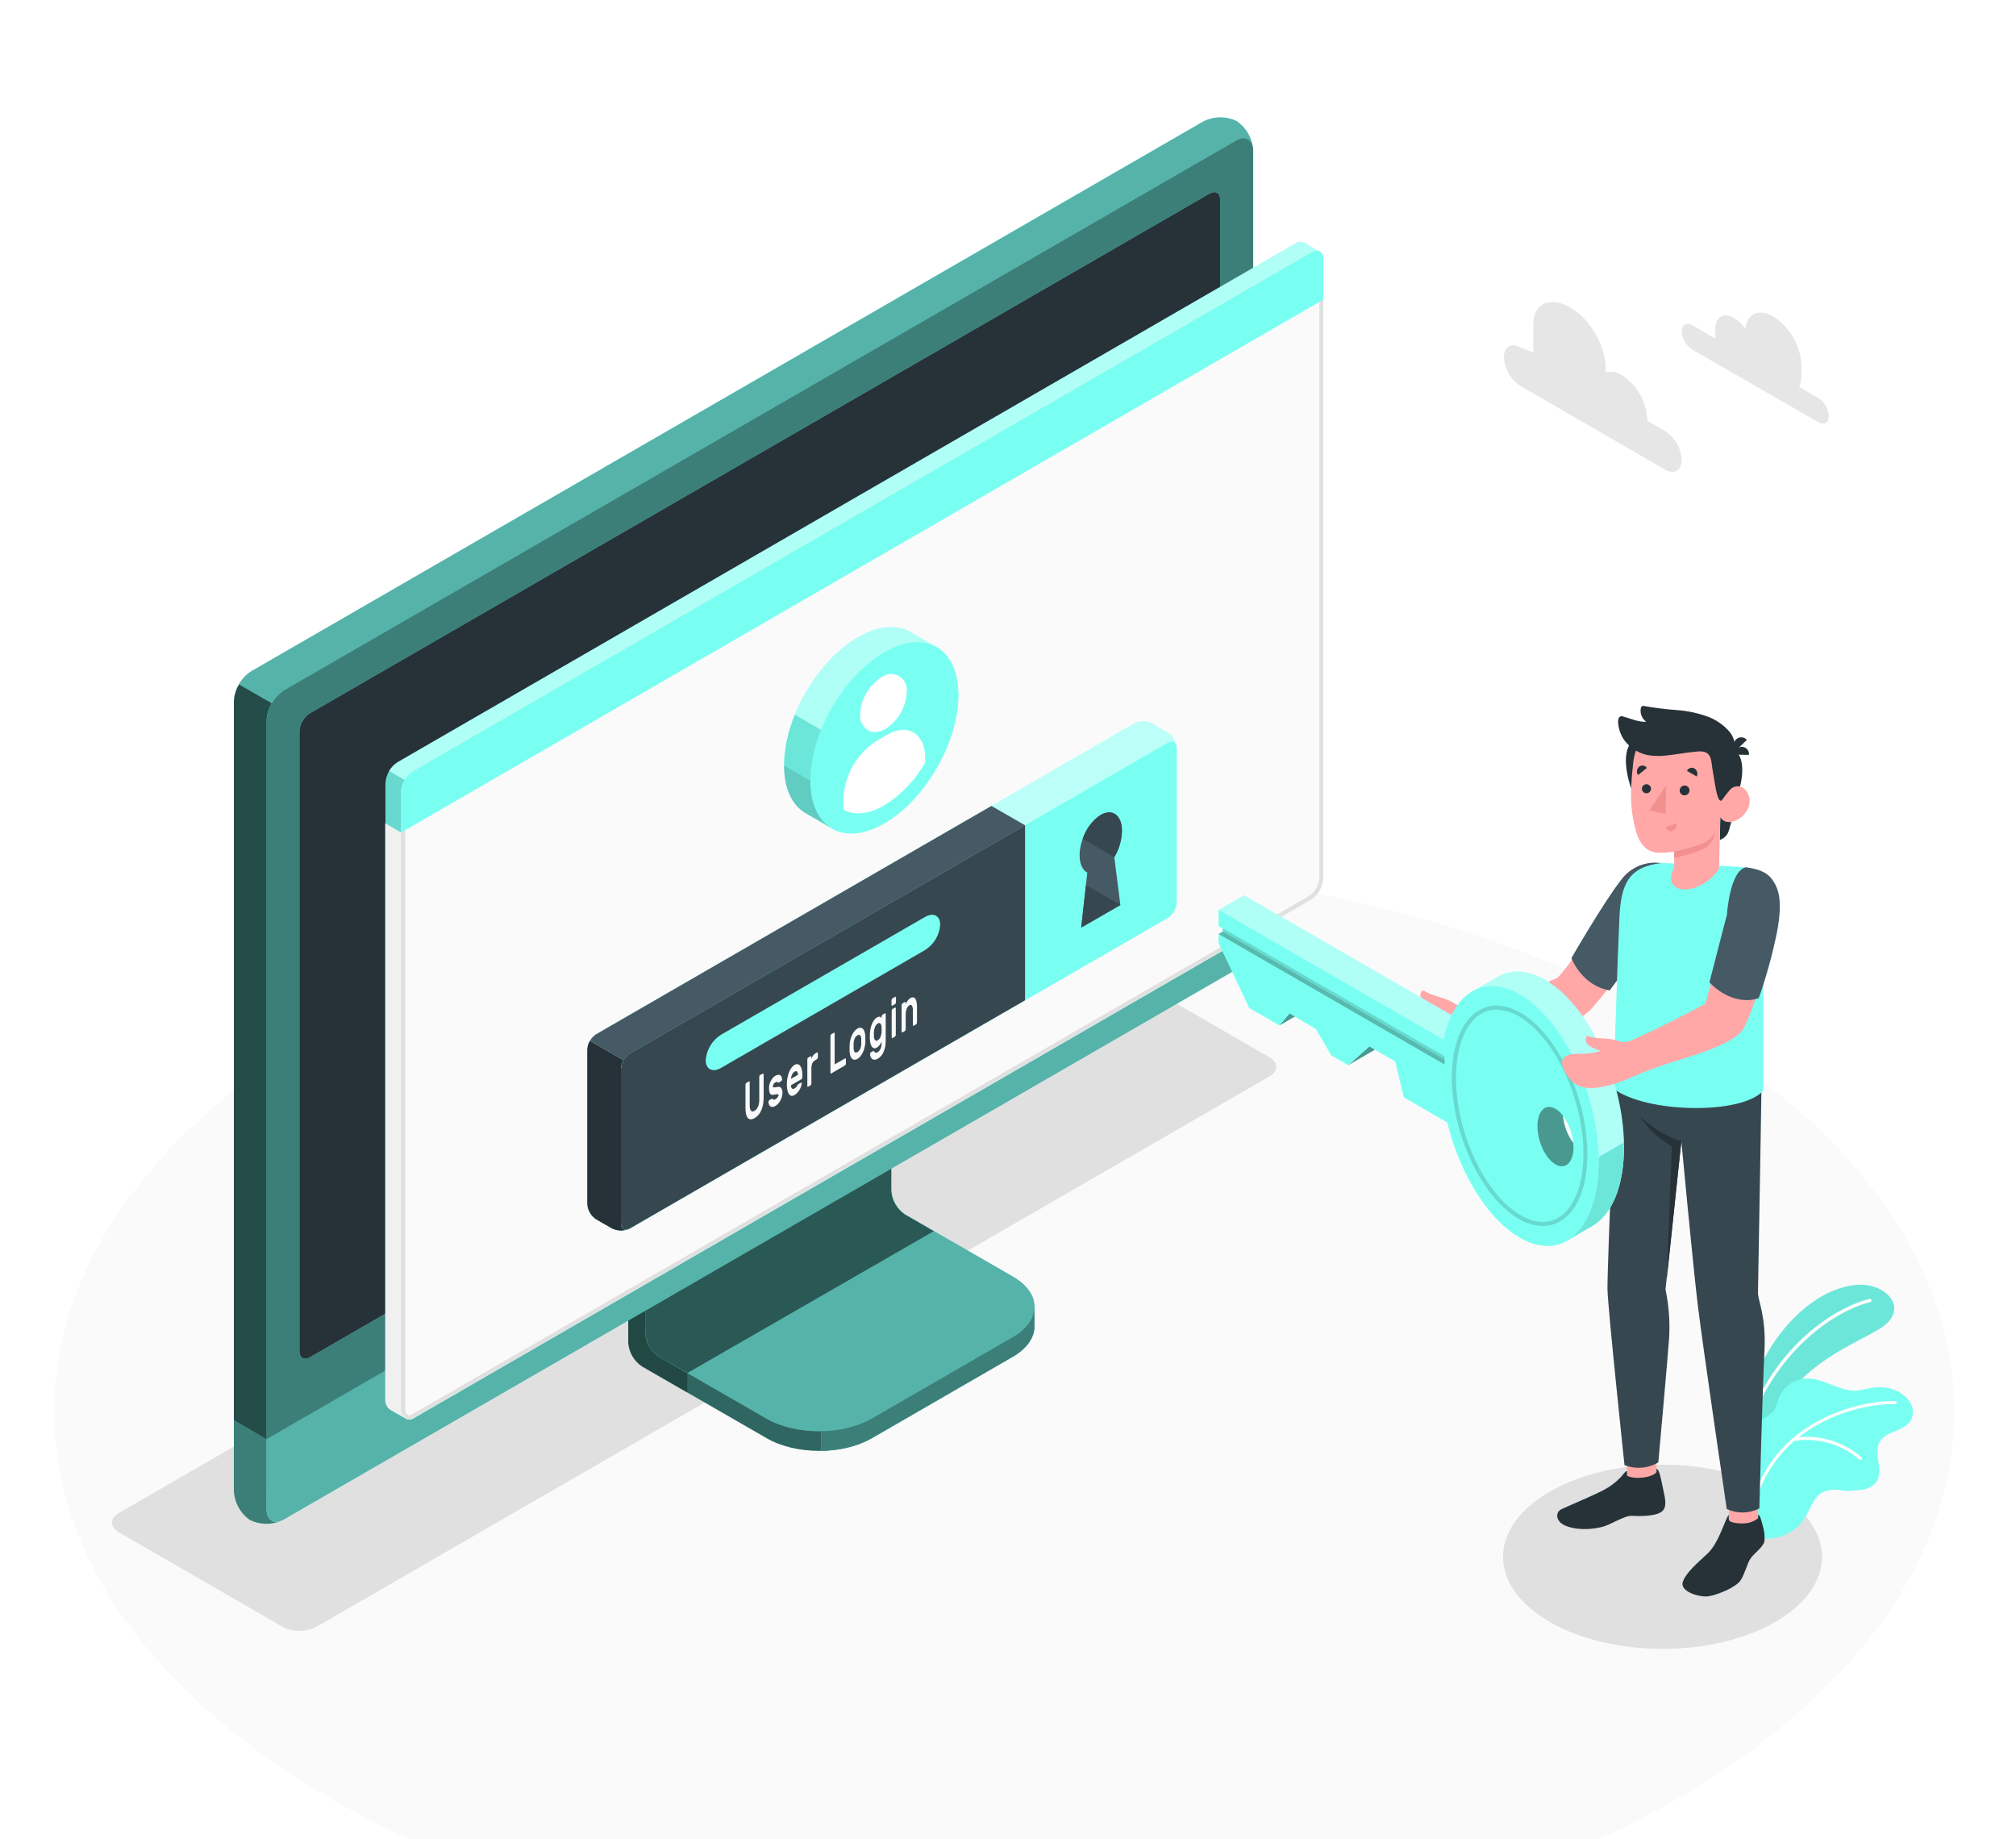 <svg width="808" height="737" viewBox="0 0 808 737" fill="none" xmlns="http://www.w3.org/2000/svg">
<g clip-path="url(#clip0_90_791)">
<path d="M402.465 785.457C612.745 785.457 783.211 687.038 783.211 565.632C783.211 444.227 612.745 345.808 402.465 345.808C192.185 345.808 21.719 444.227 21.719 565.632C21.719 687.038 192.185 785.457 402.465 785.457Z" fill="#FAFAFA"/>
<g filter="url(#filter0_d_90_791)">
<path d="M621.126 641.908C596.159 627.493 596.159 604.125 621.126 589.711C646.093 575.296 686.574 575.296 711.541 589.711C736.508 604.125 736.508 627.493 711.541 641.908C686.574 656.322 646.093 656.322 621.126 641.908Z" fill="#E0E0E0"/>
</g>
<g filter="url(#filter1_d_90_791)">
<path d="M113.314 643.911L47.64 606C43.939 603.867 43.939 600.392 47.64 598.259L429.646 377.708C431.722 376.656 434.017 376.107 436.344 376.107C438.672 376.107 440.967 376.656 443.043 377.708L508.733 415.619C512.434 417.752 512.434 421.227 508.733 423.36L126.727 643.911C124.648 644.964 122.35 645.512 120.02 645.512C117.69 645.512 115.393 644.964 113.314 643.911Z" fill="#E0E0E0"/>
</g>
<path d="M349.379 576.33L405.842 543.687C411.66 540.326 414.569 535.93 414.569 531.519C414.569 527.107 414.569 523.665 414.569 523.665L356.005 490.634C354.369 489.576 353.007 488.146 352.029 486.461C351.052 484.776 350.487 482.883 350.381 480.938V411.304L251.805 468.284V537.886C251.919 539.829 252.487 541.719 253.463 543.403C254.44 545.087 255.798 546.518 257.429 547.582L307.266 576.282C318.869 583.053 337.744 583.053 349.379 576.33Z" fill="#79FFF2"/>
<g opacity="0.6">
<path d="M349.379 576.33L405.842 543.687C411.66 540.326 414.569 535.93 414.569 531.519C414.569 527.107 414.569 523.665 414.569 523.665L356.005 490.634C354.369 489.576 353.007 488.146 352.029 486.461C351.052 484.776 350.487 482.883 350.381 480.938V411.304L251.805 468.284V537.886C251.919 539.829 252.487 541.719 253.463 543.403C254.44 545.087 255.798 546.518 257.429 547.582L307.266 576.282C318.869 583.053 337.744 583.053 349.379 576.33Z" fill="black"/>
</g>
<path opacity="0.3" d="M275.447 550.216V558.037L257.38 547.614C255.75 546.551 254.393 545.12 253.419 543.435C252.445 541.751 251.881 539.861 251.773 537.918V468.284L270.551 457.441C270.939 462.208 271.359 467.137 271.763 471.985L258.56 479.58V533.959C258.665 535.904 259.229 537.797 260.207 539.483C261.184 541.168 262.547 542.598 264.184 543.655L275.447 550.216Z" fill="black"/>
<path d="M258.56 533.975C258.671 535.919 259.238 537.81 260.215 539.494C261.192 541.178 262.551 542.609 264.184 543.671L307.202 568.46C318.837 575.167 337.712 575.183 349.363 568.46L405.923 535.817C417.574 529.095 417.574 518.203 405.923 511.48L362.873 486.691C361.244 485.626 359.889 484.194 358.915 482.51C357.941 480.826 357.376 478.937 357.265 476.995V422.6L258.689 479.58L258.56 533.975Z" fill="#79FFF2"/>
<path opacity="0.3" d="M258.56 533.975C258.671 535.919 259.238 537.81 260.215 539.494C261.192 541.178 262.551 542.609 264.184 543.671L307.202 568.46C318.837 575.167 337.712 575.183 349.363 568.46L405.923 535.817C417.574 529.095 417.574 518.203 405.923 511.48L362.873 486.691C361.244 485.626 359.889 484.194 358.915 482.51C357.941 480.826 357.376 478.937 357.265 476.995V422.6L258.689 479.58L258.56 533.975Z" fill="black"/>
<path opacity="0.5" d="M374.266 493.332L362.808 486.723C361.18 485.659 359.824 484.227 358.85 482.543C357.876 480.859 357.311 478.969 357.201 477.027V422.6L258.625 479.58V533.975C258.736 535.919 259.303 537.81 260.28 539.494C261.257 541.178 262.616 542.609 264.248 543.671L275.56 550.135L374.266 493.332Z" fill="black"/>
<path d="M414.585 523.681V531.535C414.585 535.946 411.66 540.326 405.858 543.703L349.298 576.33C343.109 579.634 336.196 581.35 329.179 581.324V573.502C336.196 573.529 343.109 571.813 349.298 568.509L405.858 535.849C411.66 532.504 414.585 528.093 414.585 523.681Z" fill="#79FFF2"/>
<path opacity="0.5" d="M414.585 523.681V531.535C414.585 535.946 411.66 540.326 405.858 543.703L349.298 576.33C343.109 579.634 336.196 581.35 329.179 581.324V573.502C336.196 573.529 343.109 571.813 349.298 568.509L405.858 535.849C411.66 532.504 414.585 528.093 414.585 523.681Z" fill="black"/>
<path d="M100.192 601.572C102.323 602.601 104.666 603.116 107.032 603.074C109.399 603.031 111.722 602.434 113.815 601.33L495.191 381.15C497.236 379.816 498.938 378.019 500.159 375.905C501.38 373.791 502.087 371.419 502.22 368.981V60.455C502.147 58.083 501.515 55.762 500.375 53.681C499.235 51.6 497.619 49.818 495.66 48.48C493.531 47.45 491.19 46.936 488.825 46.981C486.461 47.026 484.141 47.628 482.053 48.739L100.677 268.983C98.639 270.325 96.947 272.13 95.74 274.251C94.532 276.371 93.843 278.747 93.728 281.184V589.662C93.8 592.014 94.422 594.317 95.545 596.385C96.668 598.453 98.259 600.23 100.192 601.572Z" fill="#79FFF2"/>
<path d="M113.863 601.314L495.239 381.134C497.287 379.803 498.991 378.007 500.213 375.892C501.434 373.777 502.139 371.404 502.269 368.965V60.455C502.269 55.978 499.118 54.152 495.239 56.398L113.863 276.578C111.818 277.911 110.115 279.708 108.893 281.822C107.672 283.936 106.966 286.309 106.834 288.747V597.257C106.834 601.734 109.985 603.56 113.863 601.314Z" fill="#79FFF2"/>
<path opacity="0.5" d="M113.863 601.314L495.239 381.134C497.287 379.803 498.991 378.007 500.213 375.892C501.434 373.777 502.139 371.404 502.269 368.965V60.455C502.269 55.978 499.118 54.152 495.239 56.398L113.863 276.578C111.818 277.911 110.115 279.708 108.893 281.822C107.672 283.936 106.966 286.309 106.834 288.747V597.257C106.834 601.734 109.985 603.56 113.863 601.314Z" fill="black"/>
<path d="M112.829 609.329C110.829 610.202 108.664 610.631 106.482 610.586C104.301 610.542 102.155 610.024 100.192 609.07C98.255 607.725 96.66 605.943 95.538 603.869C94.415 601.795 93.795 599.486 93.728 597.128V569.042L106.898 576.67V604.756C106.818 608.844 109.419 610.703 112.829 609.329Z" fill="#79FFF2"/>
<path opacity="0.5" d="M112.829 609.329C110.829 610.202 108.664 610.631 106.482 610.586C104.301 610.542 102.155 610.024 100.192 609.07C98.255 607.725 96.66 605.943 95.538 603.869C94.415 601.795 93.795 599.486 93.728 597.128V569.042L106.898 576.67V604.756C106.818 608.844 109.419 610.703 112.829 609.329Z" fill="black"/>
<path d="M106.818 576.67V604.756C106.818 609.232 110.05 611.042 113.847 608.812L495.223 388.632C497.26 387.304 498.956 385.518 500.177 383.416C501.398 381.314 502.109 378.955 502.253 376.528V348.313L106.818 576.67Z" fill="#79FFF2"/>
<path opacity="0.3" d="M106.834 576.605V604.756C106.834 609.232 110.066 611.042 113.863 608.812L495.239 388.632C497.273 387.303 498.966 385.515 500.184 383.413C501.402 381.311 502.111 378.953 502.253 376.528V348.313L106.834 576.605Z" fill="black"/>
<path d="M120.004 541.36V293.126C120.079 291.664 120.499 290.24 121.229 288.97C121.96 287.701 122.979 286.622 124.206 285.822L484.8 77.568C487.127 76.227 489.018 77.309 489.018 79.992V328.355C488.939 329.819 488.517 331.243 487.784 332.512C487.051 333.782 486.028 334.86 484.8 335.659L124.222 543.865C121.895 545.206 120.004 544.107 120.004 541.36Z" fill="#79FFF2"/>
<path d="M120.004 541.36V293.126C120.079 291.664 120.499 290.24 121.229 288.97C121.96 287.701 122.979 286.622 124.206 285.822L484.8 77.568C487.127 76.227 489.018 77.309 489.018 79.992V328.355C488.939 329.819 488.517 331.243 487.784 332.512C487.051 333.782 486.028 334.86 484.8 335.659L124.222 543.865C121.895 545.206 120.004 544.107 120.004 541.36Z" fill="#263238"/>
<path d="M304.535 471.436C302.616 472.684 301.018 474.368 299.872 476.351C298.727 478.333 298.065 480.558 297.942 482.845C297.942 487.046 300.899 488.759 304.535 486.658C306.457 485.408 308.056 483.722 309.202 481.736C310.347 479.751 311.008 477.522 311.128 475.233C311.128 471.032 308.171 469.335 304.535 471.436Z" fill="#79FFF2"/>
<path opacity="0.7" d="M108.902 281.798C107.65 283.903 106.934 286.284 106.818 288.731V576.67L93.728 569.042V281.184C93.813 278.729 94.525 276.337 95.796 274.235L108.902 281.798Z" fill="black"/>
<path opacity="0.3" d="M502.188 59.291C501.687 55.671 498.762 54.443 495.223 56.398L113.847 276.578C111.779 277.872 110.073 279.667 108.886 281.798L95.7 274.187C96.894 272.057 98.606 270.261 100.677 268.967L482.053 48.803C484.143 47.693 486.466 47.09 488.833 47.045C491.2 47 493.544 47.514 495.676 48.545C497.467 49.765 498.976 51.356 500.099 53.21C501.223 55.064 501.935 57.138 502.188 59.291Z" fill="black"/>
<path d="M522.76 97.267C522.193 96.983 521.56 96.858 520.928 96.906C520.296 96.955 519.689 97.174 519.172 97.542L159.321 305.424C157.902 306.363 156.723 307.624 155.881 309.103C155.038 310.583 154.556 312.24 154.473 313.94V560.655C154.423 561.488 154.588 562.32 154.954 563.07C155.319 563.82 155.871 564.463 156.558 564.937C157.35 565.374 161.584 567.83 162.844 568.509C163.29 568.736 163.789 568.841 164.288 568.812C164.788 568.784 165.271 568.623 165.689 568.347L525.459 360.465C526.879 359.526 528.057 358.265 528.9 356.786C529.742 355.306 530.224 353.649 530.307 351.949V103.957C530.379 103.331 530.275 102.696 530.007 102.125C529.738 101.554 529.316 101.07 528.788 100.725C527.98 100.192 523.665 97.8 522.76 97.267Z" fill="#79FFF2"/>
<path d="M165.608 308.915L525.475 101.113C528.189 99.497 530.323 100.822 530.323 103.957V351.949C530.24 353.649 529.758 355.306 528.915 356.786C528.073 358.265 526.894 359.526 525.475 360.465L165.608 568.347C162.893 569.963 160.76 567.361 160.76 564.226V317.431C160.845 315.731 161.328 314.075 162.17 312.596C163.012 311.117 164.189 309.856 165.608 308.915Z" fill="#FAFAFA"/>
<path d="M527.672 102.05C528.626 102.05 528.771 103.246 528.771 103.957V351.949C528.684 353.373 528.266 354.757 527.551 355.991C526.836 357.225 525.843 358.276 524.65 359.059L164.832 566.941C164.59 567.098 164.311 567.187 164.024 567.2C163.119 567.2 162.408 565.81 162.408 564.226V317.431C162.486 316.007 162.891 314.621 163.592 313.38C164.292 312.138 165.27 311.075 166.448 310.272L526.283 102.503C526.699 102.234 527.178 102.078 527.672 102.05ZM527.672 100.434C526.893 100.468 526.136 100.701 525.475 101.113L165.608 308.915C164.189 309.856 163.012 311.117 162.17 312.596C161.328 314.075 160.845 315.731 160.76 317.431V564.226C160.76 566.715 162.149 568.816 163.992 568.816C164.562 568.805 165.12 568.643 165.608 568.347L525.458 360.465C526.878 359.526 528.057 358.265 528.899 356.786C529.742 355.306 530.224 353.649 530.306 351.949V103.957C530.306 101.727 529.208 100.434 527.592 100.434H527.672Z" fill="#E0E0E0"/>
<path d="M156.461 564.937C156.994 565.212 160.824 567.394 162.505 568.363C161.901 567.863 161.423 567.228 161.109 566.51C160.795 565.791 160.653 565.009 160.695 564.226V333.542L154.393 329.858V560.655C154.34 561.486 154.503 562.317 154.866 563.067C155.228 563.817 155.777 564.461 156.461 564.937Z" fill="#F0F0F0"/>
<path d="M530.387 103.909C530.387 100.806 528.173 99.546 525.539 101.113L165.608 308.915C164.189 309.856 163.012 311.117 162.17 312.596C161.328 314.075 160.845 315.731 160.76 317.431V333.591L530.387 120.069V103.909Z" fill="#79FFF2"/>
<g opacity="0.4">
<path d="M525.475 101.113L165.608 308.898C164.163 309.809 162.974 311.071 162.149 312.567L155.896 308.931C156.718 307.488 157.898 306.28 159.321 305.424L519.172 97.542C519.687 97.172 520.294 96.95 520.926 96.898C521.558 96.847 522.192 96.969 522.76 97.251C523.632 97.8 527.721 100.111 528.771 100.677C528.228 100.475 527.643 100.41 527.069 100.486C526.494 100.562 525.947 100.777 525.475 101.113Z" fill="white"/>
</g>
<path opacity="0.15" d="M154.393 329.874V313.86C154.459 312.114 154.977 310.416 155.895 308.931L162.166 312.551C161.26 314.01 160.753 315.682 160.695 317.399V333.559L154.393 329.874Z" fill="black"/>
<path d="M454.5 289.943L238.974 414.375C237.926 415.055 237.053 415.973 236.427 417.054C235.801 418.135 235.439 419.349 235.37 420.596V482.392C235.439 483.64 235.801 484.853 236.427 485.935C237.053 487.016 237.926 487.934 238.974 488.614L245.26 492.234C246.377 492.799 247.612 493.093 248.864 493.093C250.116 493.093 251.35 492.799 252.468 492.234L467.961 367.802C469.01 367.118 469.882 366.197 470.508 365.113C471.135 364.03 471.496 362.814 471.565 361.564V299.752C471.497 298.504 471.134 297.291 470.508 296.209C469.882 295.128 469.009 294.21 467.961 293.53L461.659 289.91C460.546 289.354 459.319 289.068 458.076 289.073C456.832 289.079 455.607 289.377 454.5 289.943Z" fill="#79FFF2"/>
<path opacity="0.5" d="M471.565 299.202C471.306 297.344 469.803 296.665 467.993 297.716L252.467 422.148C251.405 422.808 250.531 423.732 249.93 424.83L236.437 417.041C237.042 415.96 237.908 415.049 238.958 414.391L454.5 289.959C455.614 289.393 456.846 289.097 458.095 289.097C459.345 289.097 460.577 289.393 461.691 289.959L467.993 293.579C468.954 294.208 469.77 295.036 470.386 296.005C471.002 296.975 471.403 298.065 471.565 299.202Z" fill="white"/>
<path d="M251.854 492.541C250.798 492.957 249.667 493.146 248.534 493.095C247.401 493.045 246.291 492.757 245.276 492.25L238.974 488.63C237.928 487.948 237.056 487.03 236.43 485.949C235.804 484.868 235.441 483.655 235.37 482.408V420.612C235.419 419.351 235.786 418.123 236.437 417.041L249.931 424.83C249.275 425.898 248.907 427.117 248.864 428.369V490.181C248.864 492.234 250.157 493.187 251.854 492.541Z" fill="#263238"/>
<path d="M252.468 422.148L467.994 297.716C469.981 296.568 471.597 297.489 471.597 299.784V361.596C471.529 362.846 471.167 364.062 470.541 365.146C469.915 366.229 469.042 367.15 467.994 367.834L252.5 492.266C250.512 493.413 248.896 492.476 248.896 490.181V428.385C248.961 427.139 249.318 425.924 249.938 424.841C250.559 423.757 251.425 422.835 252.468 422.148Z" fill="#79FFF2"/>
<path d="M397.358 322.941L238.99 414.391C237.941 415.049 237.074 415.96 236.469 417.041L249.963 424.83C250.563 423.732 251.437 422.808 252.5 422.148L410.868 330.714L397.358 322.941Z" fill="#455A64"/>
<path d="M410.836 330.714L252.468 422.148C251.419 422.831 250.547 423.752 249.921 424.836C249.294 425.92 248.932 427.136 248.864 428.385V490.165C248.864 492.46 250.48 493.397 252.468 492.25L410.836 400.816V330.714Z" fill="#37474F"/>
<path d="M288.989 414.617L370.71 367.446C374.088 365.491 376.835 366.88 376.835 370.549C376.684 372.609 376.049 374.605 374.982 376.374C373.915 378.143 372.446 379.635 370.694 380.73L288.989 427.917C285.612 429.872 282.848 428.482 282.848 424.814C283.001 422.752 283.636 420.755 284.703 418.983C285.769 417.212 287.238 415.716 288.989 414.617Z" fill="#79FFF2"/>
<path d="M305.731 430.244C305.746 430.227 305.765 430.213 305.786 430.203C305.807 430.194 305.829 430.189 305.852 430.189C305.875 430.189 305.898 430.194 305.919 430.203C305.94 430.213 305.958 430.227 305.973 430.244C306.046 430.354 306.08 430.484 306.07 430.616V439.811C306.071 440.699 305.996 441.586 305.844 442.461C305.711 443.261 305.483 444.042 305.165 444.788C304.876 445.471 304.495 446.113 304.034 446.695C303.58 447.234 303.032 447.689 302.418 448.036C301.937 448.349 301.376 448.518 300.802 448.521C300.583 448.503 300.369 448.441 300.175 448.339C299.98 448.236 299.809 448.094 299.671 447.923C299.316 447.448 299.083 446.893 298.992 446.307C298.838 445.525 298.767 444.728 298.782 443.931V434.72C298.782 434.559 298.815 434.399 298.879 434.252C298.919 434.118 299.005 434.004 299.122 433.928L300.14 433.33C300.173 433.3 300.216 433.283 300.261 433.283C300.306 433.283 300.349 433.3 300.382 433.33C300.457 433.439 300.491 433.571 300.479 433.702V442.784C300.467 443.284 300.516 443.783 300.624 444.271C300.669 444.583 300.804 444.875 301.012 445.111C301.085 445.198 301.177 445.266 301.281 445.311C301.385 445.356 301.497 445.376 301.61 445.37C301.887 445.351 302.154 445.262 302.386 445.111C302.673 444.939 302.935 444.727 303.162 444.481C303.414 444.19 303.621 443.863 303.776 443.511C303.958 443.097 304.093 442.663 304.18 442.218C304.274 441.685 304.317 441.144 304.309 440.602V431.504C304.314 431.342 304.353 431.182 304.422 431.036C304.462 430.902 304.548 430.788 304.664 430.712L305.731 430.244Z" fill="#FAFAFA"/>
<path d="M312.066 438.938C312.074 438.819 312.046 438.701 311.985 438.599C311.947 438.557 311.899 438.524 311.845 438.505C311.792 438.485 311.734 438.478 311.678 438.485C311.48 438.458 311.278 438.458 311.08 438.485L310.143 438.663C309.84 438.739 309.524 438.739 309.222 438.663C308.984 438.587 308.78 438.433 308.64 438.227C308.482 437.965 308.377 437.673 308.333 437.37C308.175 436.505 308.175 435.618 308.333 434.752C308.454 434.256 308.627 433.774 308.85 433.314C309.071 432.855 309.342 432.422 309.658 432.021C309.964 431.64 310.336 431.317 310.757 431.068C311.097 430.861 311.477 430.729 311.872 430.68C312.158 430.65 312.447 430.713 312.696 430.858C312.933 431.002 313.119 431.217 313.229 431.472C313.36 431.773 313.431 432.097 313.439 432.425C313.456 432.588 313.422 432.752 313.342 432.894C313.303 433.027 313.217 433.142 313.1 433.217L312.13 433.783C312.086 433.808 312.036 433.822 311.985 433.822C311.934 433.822 311.884 433.808 311.84 433.783L311.629 433.621C311.546 433.555 311.445 433.516 311.339 433.508C311.131 433.531 310.931 433.603 310.757 433.718C310.503 433.871 310.279 434.068 310.094 434.3C309.899 434.554 309.796 434.868 309.803 435.189C309.781 435.312 309.781 435.438 309.803 435.56C309.834 435.606 309.875 435.644 309.923 435.672C309.97 435.7 310.023 435.717 310.078 435.722C310.255 435.752 310.435 435.752 310.611 435.722L311.516 435.56C312.276 435.415 312.793 435.561 313.132 435.981C313.489 436.579 313.653 437.273 313.601 437.968C313.597 438.449 313.532 438.926 313.407 439.39C313.279 439.894 313.095 440.382 312.858 440.845C312.62 441.323 312.321 441.769 311.969 442.17C311.634 442.563 311.235 442.896 310.789 443.156C310.434 443.383 310.029 443.521 309.609 443.56C309.306 443.57 309.006 443.486 308.753 443.317C308.503 443.147 308.312 442.904 308.204 442.622C308.073 442.316 308.007 441.986 308.01 441.653C307.995 441.485 308.028 441.317 308.107 441.168C308.146 441.035 308.232 440.92 308.349 440.845L309.319 440.279C309.448 440.279 309.545 440.198 309.609 440.279L309.82 440.505C309.862 440.554 309.915 440.593 309.973 440.621C310.031 440.648 310.094 440.664 310.159 440.667C310.386 440.668 310.608 440.594 310.789 440.457C311.081 440.291 311.343 440.078 311.565 439.827C311.675 439.694 311.767 439.547 311.84 439.39C311.954 439.262 312.032 439.106 312.066 438.938Z" fill="#FAFAFA"/>
<path d="M315.362 434.559C315.359 433.719 315.43 432.881 315.572 432.054C315.707 431.275 315.918 430.512 316.203 429.775C316.44 429.115 316.766 428.489 317.172 427.917C317.511 427.424 317.952 427.011 318.465 426.705C318.84 426.453 319.297 426.355 319.742 426.43C320.137 426.521 320.483 426.758 320.711 427.093C321.015 427.531 321.23 428.025 321.342 428.547C321.497 429.225 321.572 429.92 321.568 430.615V431.617C321.573 431.786 321.534 431.953 321.455 432.102C321.415 432.235 321.329 432.35 321.212 432.425L317.011 434.866C317.001 435.15 317.039 435.434 317.124 435.706C317.186 435.889 317.298 436.051 317.447 436.175C317.58 436.28 317.747 436.332 317.916 436.32C318.111 436.297 318.299 436.231 318.465 436.126C318.71 435.993 318.928 435.818 319.111 435.609C319.277 435.423 319.418 435.216 319.532 434.995C319.601 434.867 319.676 434.743 319.758 434.623C319.827 434.541 319.909 434.47 320 434.413L321.002 433.831C321.037 433.804 321.079 433.789 321.123 433.789C321.167 433.789 321.21 433.804 321.245 433.831C321.287 433.882 321.318 433.942 321.334 434.006C321.351 434.071 321.354 434.138 321.342 434.203C321.324 434.518 321.258 434.829 321.148 435.124C321.008 435.572 320.824 436.005 320.598 436.417C320.345 436.89 320.042 437.334 319.693 437.742C319.345 438.158 318.93 438.513 318.465 438.792C318.083 439.043 317.626 439.151 317.172 439.099C316.775 439.004 316.428 438.761 316.203 438.421C315.885 437.931 315.67 437.381 315.572 436.805C315.426 436.065 315.355 435.312 315.362 434.559ZM318.465 429.403C318.217 429.537 318.001 429.725 317.835 429.953C317.655 430.179 317.509 430.429 317.398 430.696C317.285 430.963 317.193 431.239 317.124 431.52C317.067 431.776 317.029 432.035 317.011 432.296L319.855 430.68C319.838 430.457 319.806 430.236 319.758 430.018C319.733 429.822 319.655 429.638 319.532 429.484C319.483 429.414 319.421 429.355 319.349 429.311C319.276 429.266 319.196 429.237 319.111 429.226C318.882 429.206 318.653 429.269 318.465 429.403Z" fill="#FAFAFA"/>
<path d="M326.642 424.895C326.152 425.174 325.767 425.605 325.543 426.123C325.292 426.805 325.176 427.53 325.204 428.256V434.09C325.206 434.257 325.173 434.422 325.107 434.575C325.067 434.708 324.981 434.823 324.864 434.898L323.911 435.447C323.896 435.465 323.877 435.478 323.856 435.488C323.835 435.497 323.813 435.502 323.79 435.502C323.767 435.502 323.744 435.497 323.723 435.488C323.702 435.478 323.684 435.465 323.669 435.447C323.596 435.337 323.562 435.207 323.572 435.076V424.62C323.572 424.454 323.605 424.289 323.669 424.135C323.714 424.005 323.799 423.892 323.911 423.812L324.864 423.263C324.897 423.232 324.941 423.215 324.986 423.215C325.031 423.215 325.074 423.232 325.107 423.263C325.182 423.365 325.216 423.492 325.204 423.618V424.135C325.396 423.702 325.635 423.29 325.915 422.907C326.17 422.553 326.502 422.261 326.884 422.051L327.466 421.711C327.496 421.682 327.537 421.665 327.579 421.665C327.622 421.665 327.662 421.682 327.692 421.711C327.77 421.819 327.81 421.95 327.806 422.083V423.554C327.803 423.721 327.764 423.887 327.692 424.038C327.652 424.167 327.573 424.279 327.466 424.362L326.642 424.895Z" fill="#FAFAFA"/>
<path d="M338.697 424.119C338.712 424.102 338.731 424.088 338.752 424.079C338.773 424.069 338.795 424.064 338.818 424.064C338.841 424.064 338.864 424.069 338.885 424.079C338.906 424.088 338.924 424.102 338.94 424.119C339.012 424.229 339.046 424.36 339.037 424.491V426.107C339.036 426.273 339.003 426.438 338.94 426.592C338.884 426.712 338.801 426.817 338.697 426.899L333.171 430.131C333.138 430.161 333.094 430.178 333.049 430.178C333.004 430.178 332.961 430.161 332.928 430.131C332.856 430.027 332.822 429.901 332.831 429.775V415.231C332.832 415.065 332.865 414.9 332.928 414.746C332.973 414.62 333.058 414.513 333.171 414.439L334.189 413.841C334.222 413.811 334.265 413.794 334.31 413.794C334.355 413.794 334.398 413.811 334.431 413.841C334.503 413.945 334.538 414.071 334.528 414.197V426.495L338.697 424.119Z" fill="#FAFAFA"/>
<path d="M343.659 412.161C344.022 411.909 344.462 411.789 344.903 411.821C345.281 411.851 345.634 412.025 345.889 412.306C346.19 412.652 346.411 413.061 346.535 413.502C346.708 414.074 346.805 414.666 346.826 415.264C346.826 415.393 346.826 415.571 346.826 415.781V417.025C346.826 417.219 346.826 417.397 346.826 417.542C346.794 418.245 346.697 418.942 346.535 419.627C346.386 420.293 346.169 420.943 345.889 421.566C345.633 422.146 345.301 422.689 344.903 423.182C344.562 423.629 344.14 424.007 343.659 424.297C343.285 424.54 342.844 424.659 342.398 424.636C342.025 424.604 341.678 424.431 341.428 424.152C341.119 423.818 340.896 423.413 340.782 422.972C340.609 422.4 340.512 421.808 340.491 421.21C340.491 421.081 340.491 420.92 340.491 420.709V419.465C340.491 419.255 340.491 419.077 340.491 418.948C340.51 418.24 340.602 417.536 340.766 416.847C340.923 416.176 341.145 415.521 341.428 414.892C341.685 414.316 342.011 413.773 342.398 413.276C342.741 412.825 343.169 412.446 343.659 412.161ZM345.178 416.33C345.177 415.973 345.117 415.618 345 415.28C344.94 415.074 344.815 414.892 344.644 414.763C344.507 414.67 344.34 414.63 344.176 414.649C343.991 414.684 343.815 414.756 343.659 414.86C343.469 414.964 343.295 415.094 343.141 415.247C342.956 415.44 342.798 415.658 342.673 415.894C342.51 416.188 342.391 416.503 342.317 416.831C342.211 417.244 342.146 417.666 342.123 418.092C342.123 418.221 342.123 418.366 342.123 418.544V419.691C342.123 419.869 342.123 420.015 342.123 420.112C342.138 420.469 342.204 420.823 342.317 421.162C342.376 421.368 342.501 421.55 342.673 421.679C342.74 421.727 342.816 421.76 342.897 421.776C342.978 421.793 343.061 421.793 343.141 421.776C343.325 421.745 343.5 421.679 343.659 421.582C343.846 421.474 344.019 421.344 344.176 421.194C344.356 420.997 344.513 420.78 344.644 420.548C344.8 420.251 344.919 419.936 345 419.611C345.105 419.198 345.165 418.776 345.178 418.35C345.187 418.199 345.187 418.048 345.178 417.898V416.766C345.187 416.621 345.187 416.475 345.178 416.33Z" fill="#FAFAFA"/>
<path d="M351.771 421.614C351.978 421.488 352.163 421.33 352.32 421.146C352.515 420.918 352.683 420.668 352.821 420.402C352.982 420.078 353.106 419.736 353.193 419.384C353.292 418.988 353.341 418.581 353.338 418.172V417.348C353.338 417.51 353.177 417.704 353.064 417.93C352.953 418.166 352.823 418.393 352.676 418.609C352.507 418.836 352.323 419.052 352.126 419.255C351.924 419.468 351.689 419.648 351.431 419.788C351.265 419.902 351.078 419.98 350.881 420.019C350.684 420.058 350.481 420.056 350.284 420.015C349.925 419.902 349.616 419.668 349.411 419.352C349.148 418.935 348.957 418.476 348.846 417.995C348.708 417.384 348.632 416.762 348.62 416.136C348.62 415.926 348.62 415.668 348.62 415.36C348.62 415.053 348.62 414.795 348.62 414.569C348.64 413.858 348.715 413.15 348.846 412.452C348.979 411.764 349.168 411.088 349.411 410.432C349.64 409.862 349.933 409.319 350.284 408.816C350.582 408.37 350.974 407.995 351.431 407.717C351.646 407.588 351.881 407.495 352.126 407.442C352.308 407.408 352.494 407.408 352.676 407.442C352.819 407.482 352.952 407.554 353.064 407.652C353.167 407.731 353.259 407.824 353.338 407.927V407.41C353.339 407.243 353.372 407.079 353.435 406.925C353.48 406.799 353.566 406.691 353.678 406.618L354.631 406.052C354.664 406.022 354.707 406.005 354.752 406.005C354.797 406.005 354.841 406.022 354.874 406.052C354.952 406.16 354.991 406.291 354.987 406.424V416.928C355.03 418.501 354.738 420.066 354.13 421.517C353.653 422.659 352.827 423.621 351.771 424.265C351.41 424.488 350.999 424.616 350.575 424.636C350.24 424.657 349.906 424.572 349.622 424.394C349.348 424.189 349.127 423.924 348.975 423.618C348.818 423.25 348.73 422.855 348.717 422.455C348.701 422.287 348.735 422.119 348.814 421.97C348.853 421.837 348.939 421.722 349.056 421.647L349.912 421.162C349.932 421.141 349.956 421.124 349.982 421.113C350.009 421.101 350.037 421.095 350.066 421.095C350.095 421.095 350.123 421.101 350.15 421.113C350.176 421.124 350.2 421.141 350.219 421.162C350.299 421.246 350.37 421.338 350.43 421.437C350.528 421.61 350.69 421.738 350.882 421.792C351.076 421.938 351.367 421.776 351.771 421.614ZM350.252 413.777C350.252 414.208 350.252 414.628 350.252 415.037C350.206 415.683 350.389 416.324 350.769 416.847C350.913 416.971 351.096 417.039 351.286 417.039C351.476 417.039 351.659 416.971 351.803 416.847C352.272 416.542 352.638 416.103 352.854 415.587C353.148 414.913 353.312 414.189 353.338 413.454C353.338 413.211 353.338 412.92 353.338 412.581C353.338 412.242 353.338 411.951 353.338 411.741C353.371 411.162 353.2 410.59 352.854 410.125C352.71 409.993 352.523 409.92 352.328 409.92C352.134 409.92 351.946 409.993 351.803 410.125C351.343 410.428 350.983 410.861 350.769 411.369C350.437 412.129 350.261 412.948 350.252 413.777Z" fill="#FAFAFA"/>
<path d="M358.752 399.427C358.784 399.4 358.824 399.386 358.865 399.386C358.906 399.386 358.946 399.4 358.978 399.427C359.063 399.531 359.103 399.665 359.091 399.798V401.56C359.092 401.728 359.054 401.894 358.978 402.045C358.933 402.166 358.854 402.272 358.752 402.352L357.669 402.982C357.654 402.999 357.635 403.013 357.614 403.022C357.594 403.032 357.571 403.037 357.548 403.037C357.525 403.037 357.502 403.032 357.482 403.022C357.461 403.013 357.442 402.999 357.427 402.982C357.385 402.934 357.353 402.877 357.333 402.816C357.314 402.755 357.307 402.69 357.314 402.626V400.865C357.313 400.697 357.351 400.531 357.427 400.38C357.472 400.254 357.557 400.146 357.669 400.073L358.752 399.427ZM359.027 414.601C359.027 414.762 358.994 414.922 358.93 415.07C358.878 415.196 358.795 415.308 358.687 415.393L357.718 415.942C357.704 415.959 357.687 415.973 357.667 415.982C357.648 415.991 357.626 415.996 357.605 415.996C357.583 415.996 357.561 415.991 357.542 415.982C357.522 415.973 357.505 415.959 357.491 415.942C357.407 415.838 357.366 415.704 357.378 415.571V405.115C357.377 404.947 357.416 404.781 357.491 404.63C357.537 404.504 357.615 404.393 357.718 404.307L358.687 403.758C358.72 403.727 358.764 403.71 358.808 403.71C358.853 403.71 358.897 403.727 358.93 403.758C359.002 403.861 359.036 403.987 359.027 404.113V414.601Z" fill="#FAFAFA"/>
<path d="M367.527 409.672C367.526 409.838 367.493 410.003 367.43 410.157C367.385 410.283 367.3 410.391 367.188 410.464L366.218 411.03C366.188 411.059 366.147 411.076 366.105 411.076C366.063 411.076 366.022 411.059 365.992 411.03C365.907 410.925 365.867 410.792 365.879 410.658V404.97C365.928 404.298 365.806 403.625 365.523 403.014C365.297 402.61 364.941 402.546 364.44 402.836C363.941 403.172 363.57 403.668 363.39 404.242C363.12 405.005 362.989 405.809 363.002 406.618V412.322C363.001 412.489 362.968 412.653 362.905 412.807C362.866 412.94 362.78 413.055 362.663 413.13L361.709 413.68C361.694 413.697 361.675 413.711 361.655 413.72C361.634 413.73 361.611 413.735 361.588 413.735C361.565 413.735 361.542 413.73 361.522 413.72C361.501 413.711 361.482 413.697 361.467 413.68C361.392 413.577 361.357 413.451 361.37 413.324V402.869C361.368 402.702 361.401 402.537 361.467 402.384C361.506 402.251 361.592 402.136 361.709 402.061L362.663 401.511C362.678 401.494 362.697 401.48 362.717 401.471C362.738 401.462 362.761 401.457 362.784 401.457C362.807 401.457 362.83 401.462 362.85 401.471C362.871 401.48 362.89 401.494 362.905 401.511C362.977 401.621 363.012 401.752 363.002 401.883V402.384C363.215 401.891 363.474 401.421 363.778 400.978C364.044 400.57 364.404 400.232 364.828 399.992C365.196 399.724 365.653 399.608 366.105 399.669C366.284 399.714 366.451 399.796 366.596 399.911C366.741 400.025 366.86 400.168 366.945 400.332C367.18 400.769 367.333 401.245 367.398 401.738C367.484 402.38 367.527 403.028 367.527 403.677V409.672Z" fill="#FAFAFA"/>
<path d="M449.038 362.63L433.347 371.68L435.787 349.67C433.896 348.668 432.7 346.228 432.7 342.721C432.7 336.467 436.514 329.212 441.2 326.561C445.887 323.911 449.684 326.723 449.684 333.025C449.587 336.733 448.529 340.353 446.614 343.529L449.038 362.63Z" fill="#455A64"/>
<path d="M449.054 362.63L435.237 354.664L433.346 371.696L449.054 362.63Z" fill="#37474F"/>
<path d="M441.168 326.513C437.751 328.822 435.202 332.206 433.928 336.128L446.582 343.432C448.497 340.256 449.555 336.636 449.652 332.928C449.684 326.674 445.887 323.814 441.168 326.513Z" fill="#37474F"/>
<path d="M364.893 253.227C359.512 250.124 352.094 250.561 343.885 255.296C327.499 264.765 314.215 287.761 314.215 306.684C314.215 316.187 317.576 322.844 322.974 325.915L333.429 331.991C338.794 335.094 346.212 334.641 354.437 329.906C370.824 320.453 384.107 297.441 384.107 278.518C384.107 269.064 380.778 262.358 375.413 259.336" fill="#79FFF2"/>
<path d="M354.421 261.388C338.035 270.858 324.751 293.87 324.751 312.777C324.751 331.684 338.035 339.376 354.421 329.906C370.807 320.437 384.107 297.441 384.091 278.518C384.075 259.594 370.791 251.934 354.421 261.388Z" fill="#79FFF2"/>
<path d="M370.791 303.372V305.537C366.866 312.544 361.235 318.447 354.421 322.699C348.038 326.367 342.269 326.771 338.035 324.428V319.968C338.252 315.328 339.577 310.807 341.899 306.783C344.221 302.76 347.473 299.352 351.383 296.843L355.698 294.354C359.512 292.157 363.228 291.866 366.137 293.563C369.046 295.259 370.791 298.831 370.791 303.372Z" fill="#79FFF2"/>
<path opacity="0.4" d="M364.893 253.227L375.397 259.336C370.032 256.217 362.614 256.653 354.389 261.388C343.659 267.593 334.253 279.6 329.05 292.464L318.53 286.371C323.749 273.443 333.074 261.501 343.869 255.296C352.11 250.577 359.528 250.124 364.893 253.227Z" fill="white"/>
<path opacity="0.2" d="M333.058 331.749L322.99 325.915C317.592 322.844 314.231 316.219 314.231 306.684L324.751 312.793C324.816 322.004 327.919 328.565 333.058 331.749Z" fill="black"/>
<path opacity="0.1" d="M318.562 286.371L329.082 292.464C326.386 298.903 324.939 305.797 324.816 312.777L314.296 306.668C314.425 299.694 315.873 292.808 318.562 286.371Z" fill="black"/>
<path d="M350.672 293.336C349.669 293.347 348.682 293.091 347.812 292.593C346.762 291.894 345.922 290.924 345.378 289.786C344.835 288.648 344.609 287.385 344.725 286.129C344.862 283.185 345.703 280.316 347.176 277.763C348.649 275.21 350.712 273.047 353.193 271.456C354.189 270.66 355.403 270.184 356.674 270.089C357.946 269.994 359.216 270.286 360.32 270.924C361.423 271.563 362.308 272.521 362.859 273.671C363.409 274.821 363.6 276.11 363.406 277.37C363.266 280.314 362.425 283.181 360.952 285.734C359.479 288.286 357.417 290.45 354.938 292.044C353.655 292.844 352.183 293.29 350.672 293.336Z" fill="white"/>
<path d="M366.137 293.546C363.228 291.85 359.512 292.14 355.698 294.338L351.383 296.827C347.471 299.337 344.218 302.748 341.895 306.774C339.573 310.801 338.249 315.325 338.035 319.968V324.444C342.269 326.788 348.038 326.384 354.421 322.715C361.235 318.463 366.866 312.56 370.791 305.553V303.388C370.791 298.831 369.111 295.259 366.137 293.546Z" fill="white"/>
<path d="M698.354 573.114C698.354 573.114 700.504 554.24 709.893 539.582C719.282 524.925 732.177 515.795 744.216 514.841C756.256 513.888 765.984 524.974 753.104 532.617C740.225 540.261 717.342 547.986 706.806 576.427L698.354 573.114Z" fill="#79FFF2"/>
<path opacity="0.1" d="M698.354 573.114C698.354 573.114 700.504 554.24 709.893 539.582C719.282 524.925 732.177 515.795 744.216 514.841C756.256 513.888 765.984 524.974 753.104 532.617C740.225 540.261 717.342 547.986 706.806 576.427L698.354 573.114Z" fill="black"/>
<path d="M701.893 568.202H701.764C701.606 568.137 701.479 568.013 701.413 567.855C701.346 567.698 701.345 567.52 701.409 567.361C714.11 536.092 738.286 523.018 749.307 520.497C749.39 520.478 749.475 520.476 749.559 520.49C749.643 520.504 749.723 520.534 749.795 520.579C749.867 520.624 749.93 520.683 749.979 520.752C750.028 520.821 750.063 520.899 750.083 520.982C750.102 521.065 750.104 521.151 750.09 521.234C750.076 521.318 750.046 521.398 750.001 521.47C749.956 521.542 749.897 521.605 749.828 521.654C749.759 521.704 749.68 521.739 749.598 521.758C738.803 524.247 715.096 537.078 702.604 567.862C702.542 567.991 702.438 568.095 702.308 568.157C702.179 568.219 702.033 568.234 701.893 568.202Z" fill="white"/>
<path d="M766.178 568.573C765.095 571.03 762.413 572.323 759.924 573.324C757.435 574.326 754.721 575.409 753.363 577.736C750.648 582.423 755.108 589.048 752.2 593.589C751.515 594.503 750.652 595.27 749.663 595.842C748.675 596.414 747.581 596.78 746.447 596.918C744.588 597.257 742.698 597.257 740.823 597.419C739.925 597.407 739.029 597.337 738.14 597.209C735.529 596.626 732.799 596.916 730.367 598.033C726.634 600.134 725.519 604.836 723.225 608.472C721.823 610.613 719.975 612.426 717.808 613.787C715.641 615.148 713.206 616.025 710.668 616.359C709.052 616.569 705.82 616.876 704.204 615.922C704.078 615.86 703.959 615.784 703.849 615.696C703.606 615.437 703.316 615.098 703.186 614.92C703.178 614.883 703.178 614.844 703.186 614.807C702.524 612.367 703.606 609.846 703.655 607.325V606.873C703.542 603.948 703.461 601.039 703.396 598.13C703.256 592.743 703.202 587.357 703.235 581.97C703.235 578.48 702.847 574.666 704.334 571.385C705.95 567.765 710.022 567.685 711.557 564.146C712.171 562.724 712.494 561.221 713.092 559.782C714.016 557.691 715.496 555.894 717.371 554.586C719.246 553.278 721.444 552.51 723.726 552.365C730.82 552.009 737.171 557.746 744.265 557.213C746.091 557.068 747.885 556.502 749.695 556.179C755.432 555.096 762.073 556.728 765.305 561.592C766.015 562.594 766.465 563.755 766.618 564.973C766.77 566.191 766.619 567.428 766.178 568.573Z" fill="#79FFF2"/>
<path d="M702.475 603.608C702.322 603.563 702.193 603.46 702.115 603.322C702.036 603.183 702.015 603.019 702.055 602.865C711.848 566.117 750.535 560.849 759.633 561.463C759.713 561.467 759.792 561.487 759.864 561.522C759.936 561.557 760 561.606 760.053 561.666C760.106 561.727 760.146 561.797 760.171 561.873C760.196 561.949 760.205 562.03 760.199 562.109C760.182 562.267 760.106 562.411 759.986 562.514C759.865 562.616 759.71 562.668 759.552 562.659C750.68 562.029 712.801 567.216 703.219 603.188C703.173 603.341 703.071 603.47 702.932 603.549C702.793 603.627 702.629 603.648 702.475 603.608Z" fill="white"/>
<path d="M745.509 584.992C745.387 584.975 745.273 584.918 745.186 584.83C741.609 581.731 737.392 579.459 732.836 578.176C728.28 576.894 723.497 576.634 718.829 577.413C718.672 577.428 718.515 577.383 718.389 577.287C718.263 577.191 718.178 577.051 718.15 576.896C718.127 576.738 718.166 576.576 718.26 576.447C718.353 576.317 718.494 576.229 718.651 576.201C723.52 575.391 728.508 575.667 733.258 577.011C738.007 578.355 742.401 580.733 746.123 583.974C746.18 584.03 746.226 584.096 746.257 584.17C746.288 584.243 746.304 584.322 746.304 584.402C746.304 584.482 746.288 584.561 746.257 584.635C746.226 584.708 746.18 584.775 746.123 584.83C746.05 584.918 745.952 584.98 745.842 585.009C745.732 585.038 745.616 585.032 745.509 584.992Z" fill="white"/>
<g filter="url(#filter2_d_90_791)">
<path d="M609.426 129.28L614.565 131.252V119.94C614.565 110.955 621.724 108.805 629.497 113.298C637.286 117.79 643.588 128.698 643.588 137.683V139.299C644.672 138.968 645.816 138.886 646.935 139.06C648.054 139.233 649.12 139.658 650.052 140.301C653.004 142.226 655.46 144.819 657.22 147.872C658.981 150.924 659.996 154.348 660.185 157.867V158.61L667.36 162.747C669.301 164.014 670.916 165.721 672.076 167.728C673.235 169.735 673.906 171.987 674.034 174.302C674.034 178.568 671.044 180.297 667.36 178.164L609.426 144.697C607.483 143.433 605.867 141.727 604.71 139.718C603.553 137.71 602.888 135.457 602.768 133.142C602.768 128.892 605.725 127.163 609.426 129.28Z" fill="#E6E6E6"/>
<path d="M678.251 120.327L687.576 125.709C687.525 125.301 687.498 124.891 687.495 124.48V121.782C687.495 116.934 690.856 115.027 695.025 117.435C696.817 118.532 698.35 120.004 699.518 121.749C700.197 115.706 704.948 113.459 710.701 116.772C713.988 118.911 716.726 121.795 718.691 125.189C720.656 128.584 721.794 132.393 722.013 136.31V140.35C722.054 141.964 721.728 143.566 721.059 145.036L728.816 149.496C730.025 150.298 731.029 151.372 731.747 152.632C732.466 153.892 732.879 155.303 732.953 156.752C732.953 159.418 731.078 160.501 728.768 159.176L678.251 130.088C677.03 129.292 676.013 128.218 675.286 126.954C674.559 125.69 674.14 124.272 674.066 122.816C674.066 120.085 675.94 119.002 678.251 120.327Z" fill="#E6E6E6"/>
</g>
<path d="M642.15 365.588C635.363 377.061 628.834 387.032 624.245 391.815C615.534 395.855 595.076 402.093 587.077 403.127C585.672 403.306 584.249 402.974 583.069 402.19C579.918 400.122 577.478 399.782 574.165 398.635C571.563 397.746 570.464 396.502 569.979 397.019C569.478 397.606 569.227 398.365 569.278 399.135C569.33 399.905 569.68 400.624 570.254 401.14C571.497 402.321 572.875 403.351 574.359 404.21C570.81 405.09 567.109 405.157 563.531 404.404C556.599 402.578 553.335 405.907 558.021 413.437C559.637 416.12 566.295 420.435 579.675 419.271C584.449 419.014 589.203 418.474 593.912 417.655C606.743 414.908 621.013 412.258 629.787 409.575C633.052 408.292 635.973 406.267 638.32 403.661C653.074 386.838 657.971 374.847 664.435 363.956L663.885 346.18C653.413 345.824 647.822 355.989 642.15 365.588Z" fill="#FFA8A7"/>
<path d="M665.679 345.824C662.642 345.397 659.547 345.808 656.727 347.013C653.908 348.218 651.471 350.17 649.68 352.66C642.505 361.855 629.804 383.929 629.804 383.929C629.804 383.929 633.957 394.999 645.172 396.857L663.19 372.52C663.19 372.52 671.723 355.617 665.679 345.824Z" fill="#455A64"/>
<path d="M704.641 593.945H692.892V614.888H704.641V593.945Z" fill="#FFA8A7"/>
<path d="M663.917 592.83L652.185 593.25L651.587 571.078L663.917 570.658V592.83Z" fill="#FFA8A7"/>
<path d="M706.289 412.646C706.289 424.313 704.576 518.316 704.576 518.316C704.835 521.677 707.808 527.883 707.21 540.794C706.321 558.328 705.142 604.416 705.142 604.416C703.125 605.448 700.9 606.008 698.635 606.053C696.37 606.098 694.124 605.626 692.068 604.675C692.068 604.675 682.534 540.035 680.433 522.728C678.591 507.553 673.872 457.328 673.872 457.328L667.521 516.7C668.868 523.07 669.357 529.592 668.976 536.092C668.426 544.172 664.645 585.994 664.645 585.994C662.615 587.191 660.339 587.911 657.99 588.099C655.641 588.286 653.28 587.937 651.086 587.077C651.086 587.077 644.396 524.053 644.267 516.651C644.105 508.248 648.178 412.549 648.178 412.549L706.289 412.646Z" fill="#37474F"/>
<path d="M692.892 608.844V607.099C691.761 607.6 689.159 617.975 684.489 622.402C680.788 625.925 675.747 629.981 674.454 633.908C673.161 637.835 681.483 640.243 684.958 639.613C688.965 638.869 695.947 635.912 697.692 633.149C699.437 630.385 700.261 626.378 701.683 624.374C703.105 622.37 706.386 620.14 707.145 617.813C707.382 615.636 707.157 613.433 706.483 611.349C705.933 609.184 705.352 606.808 704.641 607.018V608.343C702.984 609.703 700.901 610.435 698.758 610.412C697.045 610.557 692.876 610.202 692.892 608.844Z" fill="#263238"/>
<path d="M652.056 589.468C651.442 589.468 650.941 590.389 649.6 591.909C647.605 594.006 645.273 595.754 642.699 597.08C638.304 599.374 629.771 602.897 625.877 604.723C623.453 605.855 623.566 608.893 626.071 610.622C628.576 612.351 634.603 613.595 641.843 611.915C645.786 610.993 650.925 607.196 654.189 607.406C657.453 607.616 663.513 607.551 665.921 605.79C668.329 604.029 667.359 600.376 666.681 597.225C665.937 593.767 665.065 588.386 663.917 588.628V589.84C662.511 592.07 655.223 592.975 652.121 591.343L652.056 589.468Z" fill="#263238"/>
<path d="M673.872 457.328C667.761 455.327 662.173 451.987 657.518 447.551C657.518 447.551 660.75 453.708 670.058 459.445L668.054 512.466L673.872 457.328Z" fill="#263238"/>
<path d="M699.728 347.537C699.728 347.537 709.424 349.767 708.729 367.284L706.709 395.16V437.015C698.08 446.808 659.845 446.097 646.675 436.239C646.675 436.239 648.162 386.709 649.05 367.64C649.681 354.098 652.799 347.278 666.115 345.792L682.485 346.503L699.728 347.537Z" fill="#79FFF2"/>
<path d="M687.382 311.145C687.437 313.49 687.029 315.823 686.178 318.009C685.328 320.196 684.054 322.192 682.428 323.884C680.803 325.575 678.859 326.928 676.708 327.865C674.557 328.801 672.242 329.303 669.897 329.341C660.201 329.341 654.512 320.97 652.412 311.145C648.533 293.159 660.233 292.932 669.897 292.932C674.63 293.03 679.131 295.003 682.41 298.418C685.689 301.834 687.477 306.411 687.382 311.145Z" fill="#263238"/>
<path d="M696.302 318.497C696.302 318.497 693.62 331.619 692.537 333.785C691.856 335.088 690.698 336.078 689.305 336.548L689.499 327.321L696.302 318.497Z" fill="#263238"/>
<path d="M692.925 299.703C692.925 299.703 694.848 299.219 696.9 302.418C698.645 305.149 699.049 311.29 696.302 318.578L691.244 319.192L692.925 299.703Z" fill="#263238"/>
<path d="M694.783 302.37L700.989 302.483C701.031 302.082 700.99 301.676 700.868 301.292C700.747 300.907 700.547 300.552 700.281 300.249C700.015 299.945 699.69 299.7 699.325 299.528C698.96 299.356 698.564 299.262 698.161 299.251C697.312 299.263 696.498 299.588 695.875 300.164C695.251 300.739 694.863 301.525 694.783 302.37Z" fill="#263238"/>
<path d="M695.543 300.899L700.132 296.488C699.868 296.176 699.541 295.922 699.174 295.743C698.807 295.563 698.406 295.462 697.997 295.446C697.589 295.429 697.181 295.497 696.801 295.646C696.42 295.795 696.074 296.021 695.785 296.31C695.176 296.905 694.814 297.707 694.769 298.557C694.724 299.407 695 300.243 695.543 300.899Z" fill="#263238"/>
<path d="M689.725 319.112C690.743 319.742 692.181 317.722 693.442 316.348C694.702 314.975 698.613 313.714 700.649 318.174C702.685 322.634 699.211 327.046 696.302 328.5C691.082 331.086 689.434 327.321 689.434 327.321L688.998 348.103C681.661 359.415 665.016 359.059 671.012 347.553V341.235C668.546 341.645 666.041 341.775 663.546 341.622C659.473 340.976 656.92 337.631 655.676 333.041C653.704 325.672 652.945 319.726 654.625 305.23C656.468 289.361 674.211 289.183 683.713 295.534C693.216 301.885 689.725 319.112 689.725 319.112Z" fill="#FFA8A7"/>
<path d="M667.618 302.758C671.852 302.337 676.037 301.465 680.288 301.142C681.204 301.031 682.133 301.074 683.035 301.271C686.267 302.16 685.879 305.941 686.396 308.575C687.285 313.132 688.012 320.841 689.725 320.873C690.242 320.873 692.181 317.528 693.442 316.332C694.135 315.302 694.526 314.098 694.573 312.858C694.896 310.983 695.058 309.06 695.203 307.153C695.333 305.537 695.494 303.921 695.494 302.305C695.568 300.479 695.421 298.65 695.058 296.859C694.653 295.335 693.875 293.936 692.795 292.787L692.472 292.431C690.342 290.204 687.757 288.463 684.893 287.325C680.773 285.781 676.451 284.84 672.062 284.529C667.679 284.219 663.315 283.679 658.989 282.913C658.741 282.841 658.477 282.841 658.229 282.913C658.054 283.01 657.905 283.15 657.798 283.319C657.691 283.489 657.628 283.683 657.615 283.883C657.438 284.887 657.549 285.921 657.935 286.865C658.321 287.808 658.966 288.624 659.797 289.216C656.872 289.442 653.51 287.923 650.699 287.147C650.471 287.051 650.227 287.001 649.979 287.001C649.732 287.001 649.488 287.051 649.26 287.147C648.978 287.344 648.777 287.637 648.695 287.971C648.49 288.73 648.462 289.527 648.614 290.298C648.871 292.637 649.741 294.867 651.135 296.762C653.313 299.598 656.39 301.609 659.861 302.467C662.417 302.959 665.033 303.058 667.618 302.758Z" fill="#263238"/>
<path d="M671.028 341.235C671.028 341.235 680.11 339.328 683.277 337.566C685.164 336.534 686.696 334.957 687.673 333.041C687.196 334.966 686.345 336.778 685.168 338.374C682.857 341.477 671.028 343.739 671.028 343.739V341.235Z" fill="#F28F8F"/>
<path d="M673.209 316.736C673.192 317.235 673.372 317.72 673.711 318.087C674.05 318.453 674.521 318.67 675.019 318.691C675.415 318.724 675.812 318.636 676.157 318.439C676.502 318.243 676.78 317.947 676.954 317.589C677.127 317.232 677.189 316.831 677.131 316.438C677.073 316.045 676.898 315.679 676.628 315.387C676.358 315.096 676.006 314.893 675.619 314.804C675.232 314.716 674.827 314.747 674.457 314.893C674.088 315.038 673.771 315.292 673.548 315.621C673.326 315.95 673.207 316.339 673.209 316.736Z" fill="#263238"/>
<path d="M676.118 308.898L680.013 311.145C680.296 310.591 680.36 309.951 680.193 309.352C680.025 308.753 679.638 308.239 679.108 307.913C678.85 307.768 678.564 307.678 678.269 307.65C677.975 307.621 677.677 307.654 677.396 307.747C677.115 307.84 676.856 307.99 676.636 308.188C676.416 308.386 676.24 308.628 676.118 308.898Z" fill="#263238"/>
<path d="M671.836 329.842L667.683 331.458C667.766 331.743 667.907 332.007 668.098 332.235C668.288 332.463 668.523 332.65 668.788 332.783C669.053 332.916 669.343 332.994 669.639 333.01C669.936 333.027 670.232 332.983 670.511 332.88C671.076 332.636 671.528 332.187 671.774 331.623C672.02 331.058 672.042 330.422 671.836 329.842Z" fill="#F28F8F"/>
<path d="M656.5 310.563L660.055 307.719C659.896 307.47 659.686 307.259 659.439 307.097C659.193 306.935 658.915 306.827 658.624 306.78C658.332 306.732 658.035 306.747 657.749 306.822C657.464 306.898 657.198 307.033 656.969 307.218C656.493 307.621 656.183 308.184 656.097 308.801C656.01 309.418 656.154 310.045 656.5 310.563Z" fill="#263238"/>
<path d="M658.068 316.203C658.096 316.556 658.226 316.894 658.444 317.175C658.661 317.455 658.955 317.666 659.29 317.783C659.625 317.899 659.987 317.915 660.331 317.829C660.675 317.743 660.987 317.558 661.228 317.298C661.469 317.038 661.629 316.713 661.688 316.363C661.748 316.014 661.704 315.654 661.562 315.329C661.421 315.004 661.188 314.727 660.891 314.532C660.595 314.337 660.248 314.232 659.894 314.231C659.644 314.24 659.398 314.297 659.171 314.401C658.944 314.505 658.739 314.653 658.569 314.836C658.4 315.019 658.268 315.235 658.182 315.469C658.096 315.704 658.057 315.953 658.068 316.203Z" fill="#263238"/>
<path d="M667.812 314.684L667.602 326.173L661.073 324.687L667.812 314.684Z" fill="#F28F8F"/>
<path d="M512.773 410.916L522.905 405.067L526.913 400.202L516.797 406.052L512.773 410.916Z" fill="#79FFF2"/>
<path opacity="0.4" d="M512.773 410.916L522.905 405.067L526.913 400.202L516.797 406.052L512.773 410.916Z" fill="black"/>
<path d="M540.326 426.818L550.458 420.968L558.91 413.486L548.794 419.32L540.326 426.818Z" fill="#79FFF2"/>
<path opacity="0.4" d="M540.326 426.818L550.458 420.968L558.91 413.486L548.794 419.32L540.326 426.818Z" fill="black"/>
<path d="M626.394 447.002C628.79 450.213 630.24 454.031 630.579 458.023C628.194 454.806 626.745 450.991 626.394 447.002ZM649.939 447.309C646.529 424.119 634.07 401.188 619.235 392.607C612.108 388.486 605.515 388.341 600.231 391.428L590.696 396.922L590.163 397.245C589.739 397.479 589.328 397.738 588.935 398.021C588.152 398.56 587.416 399.165 586.737 399.831L586.414 400.138C586.123 400.429 585.816 400.768 585.541 401.091C585.267 401.414 584.847 401.915 584.523 402.352C583.837 403.255 583.216 404.205 582.665 405.196C582.374 405.697 582.099 406.23 581.841 406.812L498.568 358.752L488.452 364.586V371.05L489.309 371.535L490.117 372.003V373.296L488.501 374.249V377.999L500.734 403.855L512.821 410.852L516.845 406.004L527.511 412.387L533.635 422.875L540.39 426.769L548.842 419.271L559.217 425.267L562.707 439.665L580.144 449.749C581.006 453.414 582.085 457.024 583.376 460.56C583.489 460.916 583.635 461.287 583.78 461.691C589.565 476.882 598.76 489.89 609.135 495.886C610.378 496.623 611.681 497.256 613.03 497.777C613.742 498.06 614.471 498.303 615.211 498.504C615.858 498.676 616.504 498.822 617.15 498.94C619.191 499.312 621.283 499.312 623.323 498.94L624.164 498.73C624.566 498.649 624.96 498.535 625.343 498.391L626.248 498.035C626.569 497.919 626.877 497.773 627.17 497.599C627.468 497.47 627.76 497.324 628.042 497.162L628.462 496.904C628.539 496.879 628.61 496.841 628.672 496.791C630.983 495.466 636.672 492.169 638.223 491.296C645.915 486.836 650.892 475.557 650.892 459.607C650.879 455.489 650.561 451.379 649.939 447.309Z" fill="#79FFF2"/>
<path d="M623.437 466.572C619.429 464.261 616.197 457.409 616.197 451.268C616.197 445.127 619.429 442.008 623.437 444.303C627.444 446.598 630.66 453.466 630.66 459.623C630.66 465.78 627.428 468.882 623.437 466.572ZM639.807 453.143C636.413 429.969 623.954 407.022 609.103 398.457C602.219 394.482 595.852 394.191 590.68 396.922L590.147 397.245C589.723 397.479 589.312 397.738 588.919 398.021C588.136 398.56 587.4 399.165 586.721 399.831L586.398 400.138C586.107 400.429 585.8 400.768 585.525 401.091C585.251 401.414 584.83 401.915 584.507 402.352C583.821 403.255 583.2 404.205 582.649 405.196C582.358 405.697 582.083 406.23 581.825 406.812C580.318 409.935 579.231 413.245 578.593 416.653L488.436 364.586V371.05L489.293 371.535L490.101 372.003V373.296L488.485 374.249V377.999L500.718 403.855L512.805 410.852L516.829 406.004L527.495 412.387L533.619 422.875L540.374 426.769L548.826 419.271L559.201 425.267L562.691 439.665L580.144 449.749C581.006 453.414 582.085 457.024 583.376 460.56C583.489 460.916 583.635 461.287 583.78 461.691C589.565 476.882 598.76 489.89 609.135 495.886C610.378 496.623 611.681 497.256 613.03 497.776C613.743 498.06 614.471 498.303 615.211 498.504C615.858 498.676 616.504 498.821 617.15 498.94C619.191 499.312 621.283 499.312 623.324 498.94L624.164 498.73C624.566 498.649 624.96 498.535 625.344 498.391L626.249 498.035C626.569 497.919 626.877 497.773 627.17 497.599C627.468 497.47 627.76 497.324 628.042 497.162L628.462 496.904C628.539 496.879 628.61 496.841 628.673 496.791C636.041 492.137 640.776 481.019 640.776 465.456C640.749 461.334 640.425 457.219 639.807 453.143Z" fill="#79FFF2"/>
<path opacity="0.4" d="M630.66 459.607C630.66 465.764 627.428 468.882 623.437 466.571C619.445 464.261 616.197 457.425 616.197 451.268C616.197 445.111 619.429 441.992 623.437 444.303C624.591 445.005 625.596 445.928 626.394 447.018C626.741 451.008 628.19 454.824 630.579 458.039C630.638 458.559 630.665 459.083 630.66 459.607Z" fill="black"/>
<path opacity="0.4" d="M650.86 459.59C650.86 475.54 645.883 486.82 638.191 491.28C636.575 492.153 630.951 495.449 628.64 496.775C636.009 492.12 640.744 481.002 640.744 465.44C640.727 461.324 640.414 457.214 639.807 453.143C636.413 429.969 623.954 407.022 609.103 398.457C602.219 394.482 595.851 394.191 590.68 396.922L600.215 391.428C605.499 388.341 612.092 388.486 619.219 392.607C634.07 401.188 646.529 424.119 649.923 447.309C650.538 451.374 650.852 455.479 650.86 459.59Z" fill="white"/>
<path d="M640.744 465.408C640.744 480.97 636.009 492.088 628.64 496.742C630.951 495.417 636.639 492.12 638.191 491.248C645.883 486.788 650.86 475.508 650.86 459.558C650.86 458.976 650.86 458.378 650.86 457.78L640.744 463.63C640.728 464.261 640.744 464.842 640.744 465.408Z" fill="#79FFF2"/>
<path opacity="0.1" d="M640.744 465.408C640.744 480.97 636.009 492.088 628.64 496.742C630.951 495.417 636.639 492.12 638.191 491.248C645.883 486.788 650.86 475.508 650.86 459.558C650.86 458.976 650.86 458.378 650.86 457.78L640.744 463.63C640.728 464.261 640.744 464.842 640.744 465.408Z" fill="black"/>
<path opacity="0.15" d="M578.98 423.263V426.543L488.452 374.282L490.117 373.312V371.955L578.98 423.263Z" fill="black"/>
<path opacity="0.15" d="M578.98 424.62V426.543L488.452 374.282L490.117 373.312V373.296L578.98 424.62Z" fill="black"/>
<path opacity="0.15" d="M618.346 491.264C614.915 491.175 611.569 490.177 608.65 488.371C593.896 479.855 581.889 454.516 581.889 431.892C581.889 418.689 585.881 408.832 592.846 404.808C597.694 401.996 603.431 402.352 609.458 405.826C624.196 414.342 636.203 439.762 636.203 462.386C636.203 475.573 632.212 485.446 625.247 489.454C623.146 490.654 620.766 491.278 618.346 491.264ZM599.843 404.566C597.689 404.554 595.571 405.111 593.702 406.182C587.351 409.85 583.554 419.465 583.554 431.876C583.554 453.983 595.189 478.74 609.507 486.949C614.985 490.181 620.172 490.472 624.487 487.984C630.838 484.315 634.636 474.716 634.636 462.305C634.636 440.182 623 415.441 608.699 407.216C606.026 405.59 602.971 404.698 599.843 404.63V404.566Z" fill="black"/>
<path opacity="0.4" d="M581.76 406.78C580.253 409.903 579.167 413.212 578.528 416.621L488.371 364.553L498.488 358.72L581.76 406.78Z" fill="white"/>
<path d="M698.936 411.838C703.655 402.901 709.052 382.83 711.735 372.698C715.549 358.316 709.376 349.266 702.362 348.894C697.983 349.573 683.552 402.045 683.552 402.045C681.936 403.321 660.007 414.456 652.961 417.251C651.701 417.728 650.31 417.728 649.05 417.251C645.673 416.023 643.362 416.249 640.049 415.926C637.447 415.668 636.138 414.746 635.799 415.296C635.491 415.978 635.451 416.751 635.688 417.461C635.924 418.171 636.42 418.765 637.076 419.126C638.502 419.957 640.021 420.618 641.601 421.097C638.768 421.956 635.817 422.355 632.858 422.277C626.071 422.132 623.631 425.073 628.899 431.973C632.131 436.272 637.48 437.629 649.422 433.508C652.848 432.312 657.502 430.001 661.849 428.434C670.802 425.202 673.161 424.814 679.981 422.503C689.919 419.142 696.835 415.813 698.936 411.838Z" fill="#FFA8A7"/>
<path d="M699.728 347.537C703.849 348.103 707.808 349.024 710.248 352.385C712.688 355.746 714.644 360.465 712.252 373.312C710.421 382.347 707.969 391.245 704.915 399.944C704.915 399.944 695.316 404.048 685.119 393.641L692.133 366.525C692.133 366.525 693.264 348.894 699.728 347.537Z" fill="#455A64"/>
</g>
<defs>
<filter id="filter0_d_90_791" x="552.4" y="536.9" width="227.866" height="173.819" filterUnits="userSpaceOnUse" color-interpolation-filters="sRGB">
<feFlood flood-opacity="0" result="BackgroundImageFix"/>
<feColorMatrix in="SourceAlpha" type="matrix" values="0 0 0 0 0 0 0 0 0 0 0 0 0 0 0 0 0 0 127 0" result="hardAlpha"/>
<feOffset dy="8"/>
<feGaussianBlur stdDeviation="25"/>
<feComposite in2="hardAlpha" operator="out"/>
<feColorMatrix type="matrix" values="0 0 0 0 0 0 0 0 0 0 0 0 0 0 0 0 0 0 0.25 0"/>
<feBlend mode="normal" in2="BackgroundImageFix" result="effect1_dropShadow_90_791"/>
<feBlend mode="normal" in="SourceGraphic" in2="effect1_dropShadow_90_791" result="shape"/>
</filter>
<filter id="filter1_d_90_791" x="-5.136" y="334.107" width="566.644" height="369.404" filterUnits="userSpaceOnUse" color-interpolation-filters="sRGB">
<feFlood flood-opacity="0" result="BackgroundImageFix"/>
<feColorMatrix in="SourceAlpha" type="matrix" values="0 0 0 0 0 0 0 0 0 0 0 0 0 0 0 0 0 0 127 0" result="hardAlpha"/>
<feOffset dy="8"/>
<feGaussianBlur stdDeviation="25"/>
<feComposite in2="hardAlpha" operator="out"/>
<feColorMatrix type="matrix" values="0 0 0 0 0 0 0 0 0 0 0 0 0 0 0 0 0 0 0.25 0"/>
<feBlend mode="normal" in2="BackgroundImageFix" result="effect1_dropShadow_90_791"/>
<feBlend mode="normal" in="SourceGraphic" in2="effect1_dropShadow_90_791" result="shape"/>
</filter>
<filter id="filter2_d_90_791" x="582.768" y="101.026" width="170.185" height="108.052" filterUnits="userSpaceOnUse" color-interpolation-filters="sRGB">
<feFlood flood-opacity="0" result="BackgroundImageFix"/>
<feColorMatrix in="SourceAlpha" type="matrix" values="0 0 0 0 0 0 0 0 0 0 0 0 0 0 0 0 0 0 127 0" result="hardAlpha"/>
<feOffset dy="10"/>
<feGaussianBlur stdDeviation="10"/>
<feComposite in2="hardAlpha" operator="out"/>
<feColorMatrix type="matrix" values="0 0 0 0 0 0 0 0 0 0 0 0 0 0 0 0 0 0 0.25 0"/>
<feBlend mode="normal" in2="BackgroundImageFix" result="effect1_dropShadow_90_791"/>
<feBlend mode="normal" in="SourceGraphic" in2="effect1_dropShadow_90_791" result="shape"/>
</filter>
<clipPath id="clip0_90_791">
<rect width="808" height="808" fill="white"/>
</clipPath>
</defs>
</svg>
